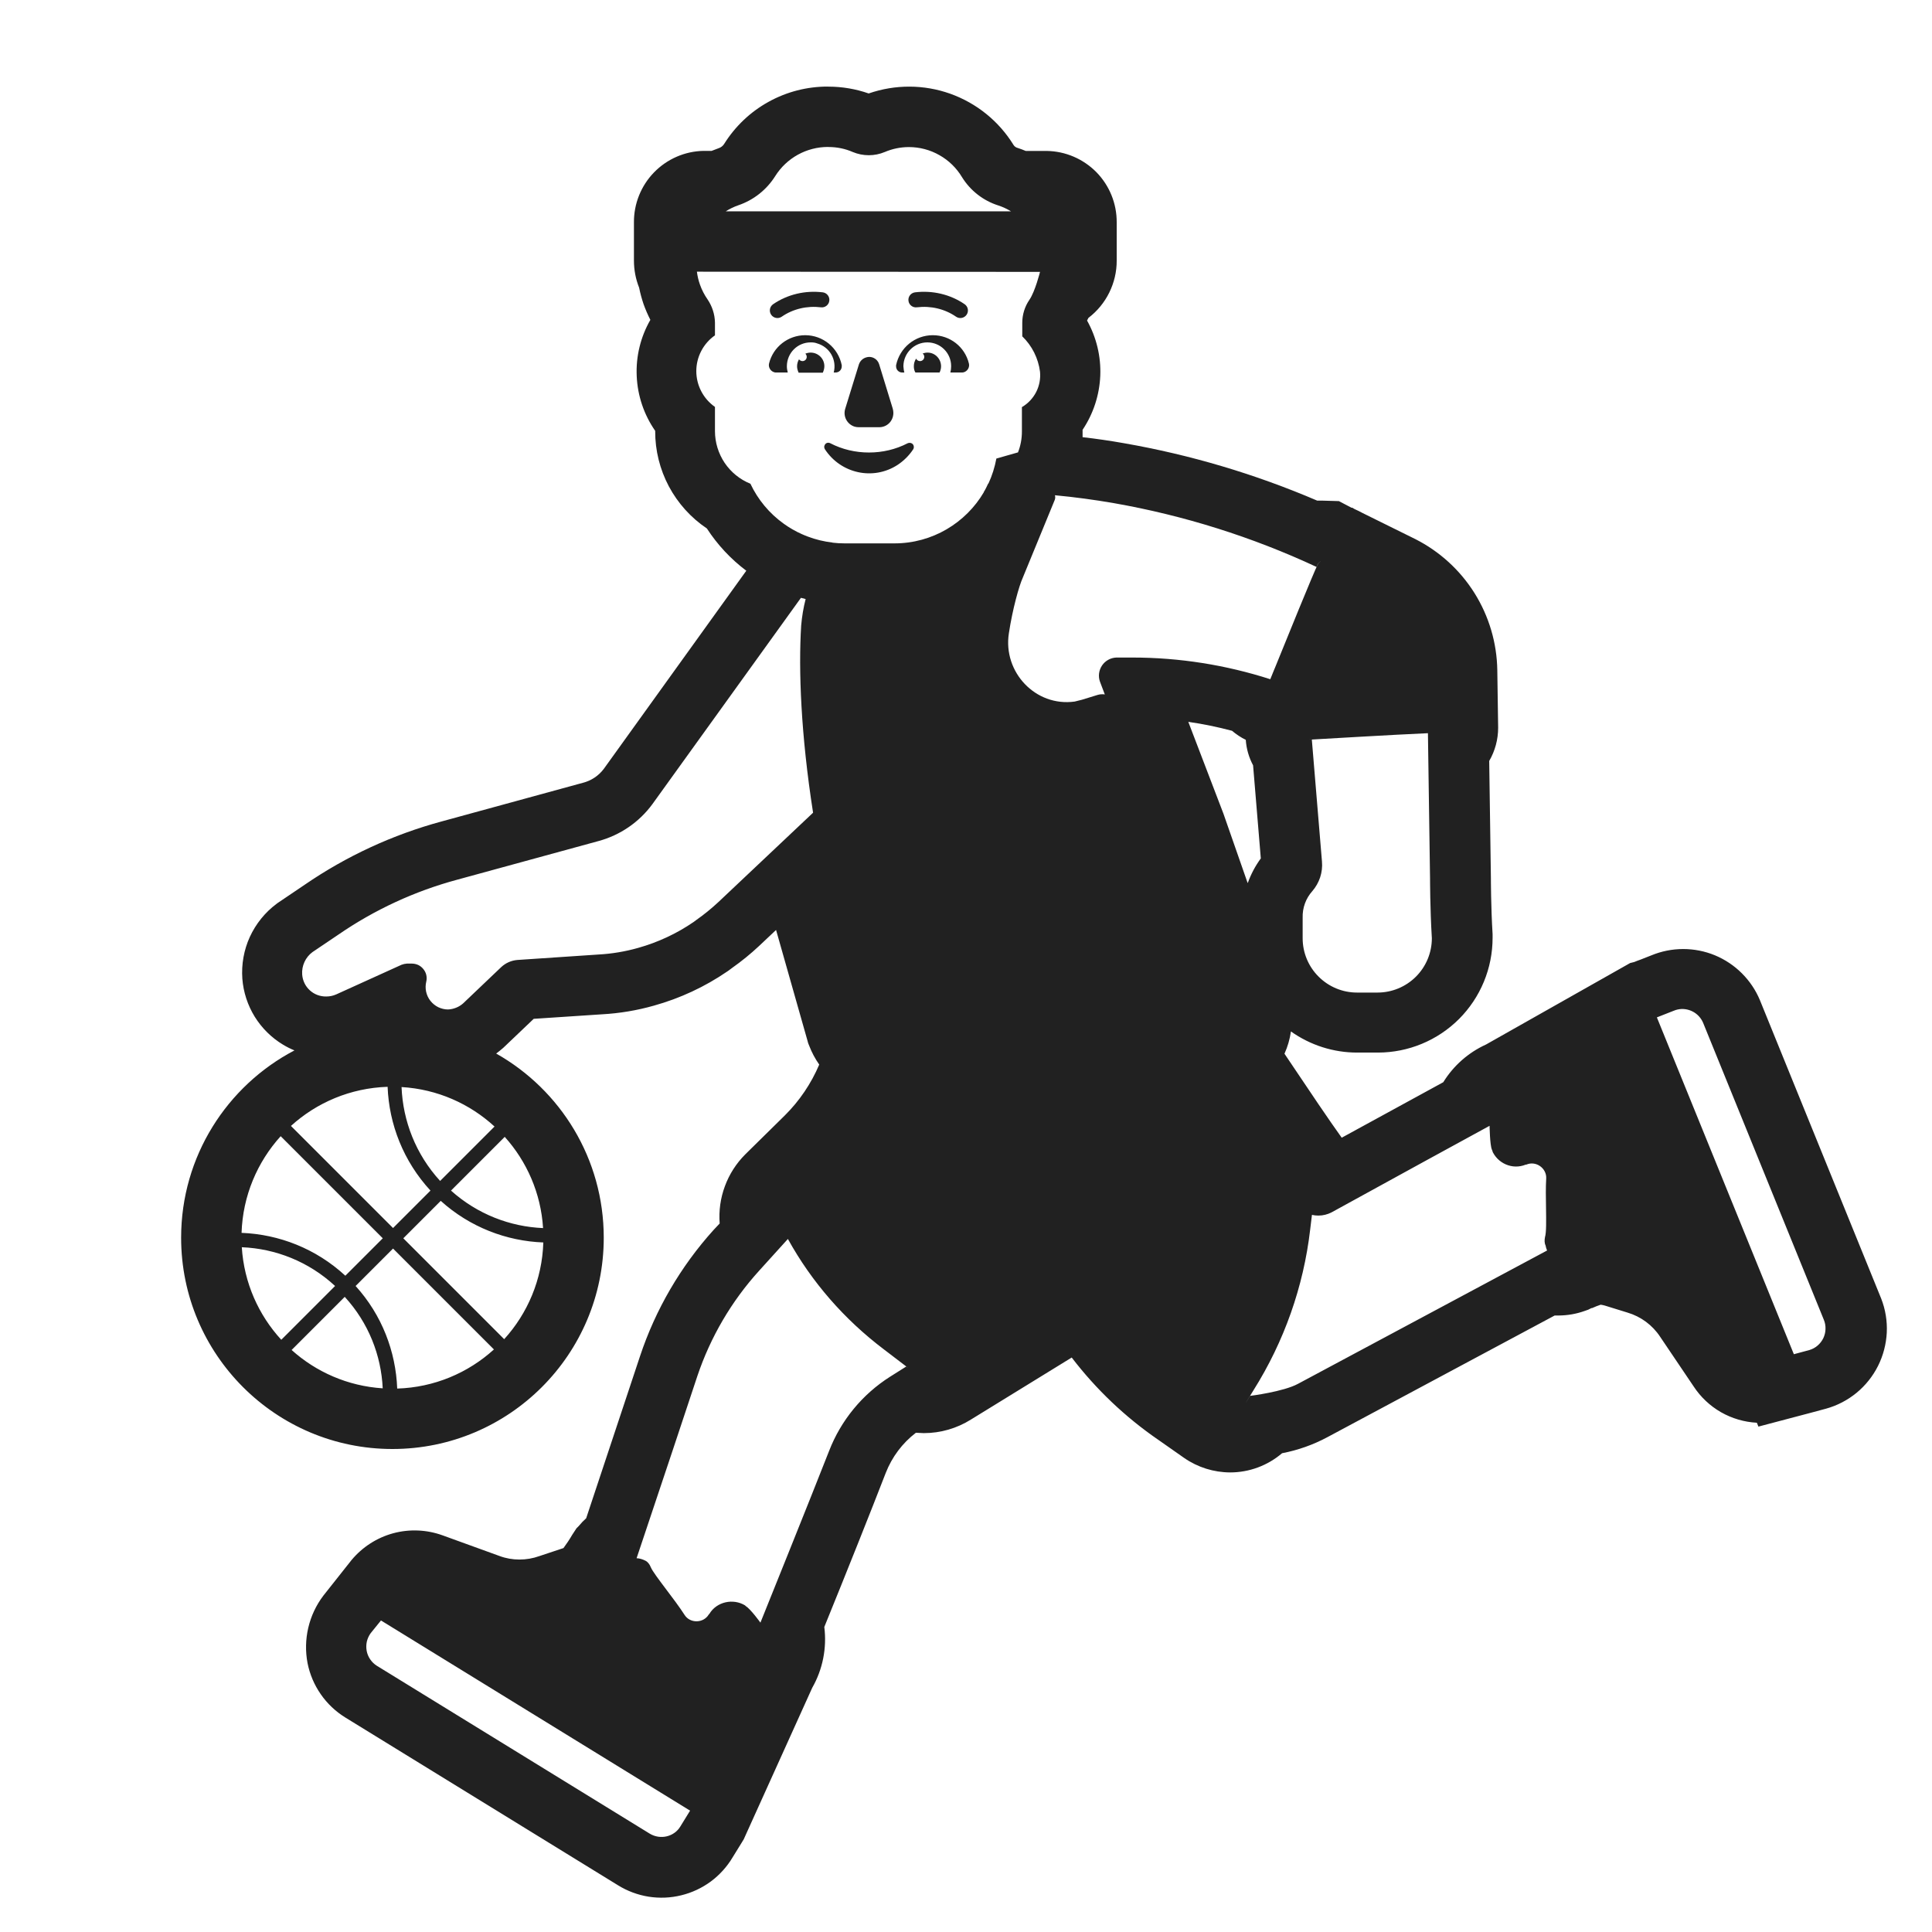 <svg width="32" height="32" viewBox="0 0 32 32" fill="none" xmlns="http://www.w3.org/2000/svg">
<path d="M14.393 7.495C14.169 7.495 13.951 7.444 13.753 7.342C13.718 7.323 13.676 7.335 13.66 7.371C13.647 7.393 13.65 7.419 13.663 7.441C13.926 7.844 14.463 7.963 14.867 7.7C14.969 7.633 15.059 7.543 15.126 7.441C15.145 7.409 15.136 7.364 15.104 7.345C15.081 7.332 15.056 7.332 15.033 7.342C14.835 7.444 14.617 7.495 14.393 7.495Z" fill="#212121"/>
<path d="M13.999 6.772L14.227 6.033C14.246 5.981 14.284 5.94 14.342 5.921C14.432 5.889 14.531 5.94 14.56 6.029L14.787 6.769C14.793 6.791 14.797 6.817 14.797 6.839C14.797 6.971 14.694 7.076 14.563 7.076H14.224C14.201 7.076 14.179 7.073 14.156 7.067C14.031 7.028 13.961 6.897 13.999 6.772Z" fill="#212121"/>
<path d="M13.337 5.552C13.055 5.552 12.806 5.744 12.738 6.02C12.722 6.084 12.764 6.151 12.828 6.167C12.838 6.17 12.847 6.17 12.857 6.17H13.048C13.039 6.136 13.033 6.102 13.033 6.068C13.033 5.847 13.209 5.671 13.427 5.671C13.465 5.671 13.5 5.674 13.532 5.687C13.743 5.747 13.864 5.96 13.809 6.17H13.839C13.897 6.17 13.942 6.125 13.942 6.068V6.049C13.884 5.76 13.631 5.552 13.337 5.552Z" fill="#212121"/>
<path d="M13.427 5.84C13.551 5.84 13.654 5.94 13.654 6.065C13.654 6.103 13.644 6.138 13.628 6.173H13.228C13.212 6.138 13.202 6.103 13.202 6.068C13.202 6.025 13.214 5.985 13.234 5.951C13.247 5.969 13.268 5.981 13.292 5.981C13.331 5.981 13.362 5.95 13.362 5.911C13.362 5.89 13.353 5.871 13.339 5.858C13.366 5.847 13.395 5.84 13.427 5.84Z" fill="#212121"/>
<path d="M13.597 5.09C13.367 5.062 13.135 5.116 12.947 5.246C12.89 5.285 12.812 5.27 12.773 5.213C12.734 5.156 12.748 5.079 12.805 5.039C13.046 4.874 13.339 4.807 13.628 4.842C13.696 4.851 13.745 4.913 13.736 4.982C13.728 5.05 13.665 5.099 13.597 5.09Z" fill="#212121"/>
<path d="M15.156 4.842C15.444 4.807 15.737 4.874 15.978 5.039C16.035 5.079 16.049 5.156 16.01 5.213C15.971 5.27 15.893 5.285 15.836 5.246C15.648 5.116 15.416 5.062 15.186 5.09C15.118 5.099 15.055 5.05 15.047 4.982C15.038 4.913 15.087 4.851 15.156 4.842Z" fill="#212121"/>
<path d="M13.712 1.434C13.368 1.433 13.03 1.52 12.729 1.687C12.428 1.853 12.175 2.094 11.993 2.386C11.972 2.418 11.941 2.442 11.905 2.454C11.865 2.468 11.826 2.483 11.787 2.499H11.652C11.343 2.505 11.049 2.633 10.833 2.855C10.618 3.076 10.498 3.374 10.5 3.683V4.317C10.5 4.47 10.529 4.622 10.586 4.765C10.604 4.857 10.629 4.947 10.659 5.036C10.691 5.126 10.729 5.213 10.772 5.298C10.61 5.58 10.531 5.903 10.546 6.229C10.56 6.554 10.666 6.869 10.852 7.136V7.143C10.851 7.461 10.929 7.774 11.078 8.055C11.228 8.336 11.444 8.576 11.708 8.753C11.883 9.023 12.104 9.26 12.361 9.453L10 12.736C9.914 12.85 9.792 12.931 9.653 12.966L7.317 13.605C6.507 13.824 5.739 14.179 5.047 14.654L4.622 14.941L4.601 14.955L4.581 14.97C4.39 15.112 4.238 15.301 4.138 15.518C4.039 15.735 3.997 15.973 4.014 16.211C4.031 16.434 4.102 16.65 4.219 16.84C4.337 17.03 4.499 17.19 4.691 17.305C4.751 17.341 4.813 17.372 4.877 17.398C3.761 17.983 3 19.153 3 20.5C3 22.433 4.567 24 6.5 24C8.433 24 10 22.433 10 20.5C10 19.191 9.282 18.05 8.218 17.45C8.252 17.425 8.285 17.399 8.317 17.371L8.337 17.354L8.356 17.336L8.84 16.875L9.973 16.8C10.263 16.784 10.55 16.736 10.829 16.657C11.264 16.536 11.676 16.344 12.048 16.089L12.067 16.076L12.126 16.032C12.283 15.921 12.432 15.8 12.572 15.669L12.854 15.403L13.374 17.235L13.386 17.279L13.403 17.321C13.445 17.431 13.501 17.536 13.569 17.633C13.435 17.948 13.242 18.234 12.999 18.475L12.344 19.12C12.195 19.269 12.08 19.448 12.007 19.646C11.933 19.844 11.904 20.055 11.92 20.265L11.82 20.371C11.273 20.977 10.857 21.69 10.6 22.465L9.709 25.147C9.664 25.187 9.622 25.231 9.584 25.278L9.548 25.314L9.478 25.421C9.434 25.497 9.385 25.57 9.333 25.641L8.933 25.774C8.827 25.812 8.716 25.831 8.603 25.831C8.492 25.831 8.381 25.812 8.276 25.773L7.33 25.43C7.067 25.335 6.781 25.323 6.511 25.396C6.241 25.47 6.001 25.625 5.822 25.84L5.355 26.43C5.236 26.587 5.151 26.768 5.106 26.961C5.061 27.153 5.057 27.353 5.094 27.547C5.131 27.732 5.205 27.907 5.313 28.062C5.42 28.217 5.559 28.348 5.719 28.447L10.236 31.226C10.391 31.322 10.563 31.386 10.743 31.415C10.923 31.443 11.107 31.436 11.284 31.392C11.461 31.349 11.627 31.271 11.774 31.163C11.92 31.054 12.043 30.918 12.136 30.761L12.286 30.518L12.319 30.464L12.345 30.406L13.453 27.955C13.627 27.65 13.697 27.296 13.653 26.948C14.038 26.002 14.418 25.048 14.67 24.398C14.773 24.134 14.945 23.903 15.17 23.731C15.191 23.731 15.213 23.733 15.235 23.734C15.257 23.735 15.279 23.737 15.301 23.737C15.577 23.737 15.848 23.659 16.082 23.512L17.751 22.485C18.155 23.013 18.64 23.474 19.188 23.85L19.616 24.15C19.839 24.304 20.104 24.387 20.375 24.388C20.691 24.388 20.995 24.275 21.235 24.07C21.497 24.02 21.751 23.93 21.986 23.804L25.75 21.789H25.814C25.962 21.788 26.109 21.763 26.248 21.713L26.305 21.693L26.359 21.666H26.37C26.416 21.645 26.464 21.626 26.512 21.61C26.535 21.613 26.558 21.618 26.58 21.624L26.958 21.741C27.179 21.807 27.37 21.948 27.497 22.141L28.053 22.965C28.168 23.14 28.323 23.286 28.504 23.39C28.686 23.494 28.89 23.554 29.099 23.565L29.125 23.629L29.985 23.402L30.245 23.332C30.43 23.281 30.602 23.191 30.751 23.069C30.899 22.947 31.02 22.795 31.106 22.624C31.192 22.452 31.241 22.264 31.251 22.072C31.26 21.881 31.229 21.689 31.159 21.51L29.151 16.569C29.082 16.402 28.98 16.25 28.852 16.122C28.724 15.994 28.573 15.893 28.405 15.823C28.238 15.754 28.059 15.719 27.878 15.719C27.697 15.719 27.518 15.755 27.351 15.824L27.173 15.894C27.135 15.907 27.101 15.92 27.068 15.934L27 15.951L26.949 15.98L24.614 17.3C24.321 17.433 24.074 17.651 23.905 17.925L22.223 18.844C22.023 18.566 21.697 18.083 21.275 17.453C21.328 17.335 21.364 17.211 21.382 17.084C21.703 17.312 22.088 17.435 22.482 17.434H22.822C23.326 17.434 23.809 17.234 24.166 16.878C24.522 16.521 24.722 16.038 24.722 15.534V15.473C24.694 15.018 24.694 14.553 24.694 14.544L24.666 12.604C24.763 12.437 24.814 12.247 24.814 12.054L24.8 11.1C24.793 10.649 24.663 10.209 24.424 9.826C24.185 9.444 23.846 9.134 23.444 8.93L22.566 8.496C22.524 8.473 22.479 8.451 22.434 8.431L22.4 8.41H22.386L22.176 8.3L21.906 8.292H21.817C20.791 7.852 19.717 7.533 18.617 7.341C18.391 7.301 18.161 7.267 17.931 7.241V7.119C18.109 6.854 18.21 6.544 18.224 6.224C18.237 5.905 18.161 5.588 18.005 5.309L18.028 5.265C18.174 5.154 18.292 5.01 18.373 4.846C18.454 4.681 18.497 4.5 18.496 4.317V3.683C18.498 3.372 18.377 3.074 18.16 2.852C17.942 2.631 17.646 2.504 17.335 2.5H16.989C16.946 2.482 16.902 2.465 16.858 2.451C16.829 2.444 16.804 2.427 16.788 2.402C16.545 2.007 16.175 1.708 15.738 1.552C15.302 1.397 14.826 1.396 14.388 1.548C14.174 1.473 13.948 1.435 13.721 1.435L13.712 1.434ZM13.725 2.435C13.863 2.435 13.999 2.463 14.125 2.518C14.209 2.553 14.299 2.571 14.39 2.571C14.48 2.571 14.57 2.553 14.654 2.518C14.78 2.464 14.917 2.436 15.054 2.436C15.232 2.436 15.406 2.482 15.56 2.57C15.715 2.657 15.844 2.784 15.935 2.936C16.073 3.158 16.286 3.324 16.535 3.403C16.609 3.427 16.679 3.46 16.745 3.5L12.021 3.5C12.086 3.459 12.156 3.425 12.229 3.4C12.482 3.314 12.698 3.143 12.84 2.917C12.933 2.769 13.061 2.648 13.214 2.563C13.366 2.479 13.538 2.434 13.712 2.434L13.725 2.435ZM11.543 4.5C11.821 4.5 17.226 4.503 17.226 4.503C17.226 4.503 17.145 4.828 17.05 4.966C16.973 5.078 16.932 5.211 16.932 5.347V5.571C17.094 5.727 17.197 5.934 17.226 6.157C17.237 6.273 17.215 6.39 17.162 6.494C17.108 6.598 17.027 6.684 16.926 6.743V7.149C16.926 7.267 16.904 7.384 16.861 7.493L16.503 7.595C16.476 7.74 16.432 7.879 16.372 8.008L16.367 8.01C16.345 8.058 16.32 8.11 16.294 8.15H16.297C15.997 8.662 15.441 9 14.816 9H13.99C13.921 9 13.853 8.996 13.787 8.988L13.788 8.986C13.648 8.97 13.51 8.937 13.379 8.887C13.345 8.874 13.31 8.86 13.277 8.845C13.174 8.799 13.075 8.742 12.982 8.675C12.744 8.505 12.554 8.277 12.429 8.012C12.255 7.942 12.107 7.821 12.002 7.666C11.898 7.51 11.842 7.327 11.842 7.14V6.74C11.747 6.673 11.669 6.585 11.615 6.481C11.561 6.378 11.533 6.263 11.533 6.147C11.533 6.031 11.561 5.916 11.615 5.813C11.669 5.709 11.747 5.621 11.842 5.554V5.341C11.839 5.205 11.796 5.073 11.72 4.96C11.666 4.883 11.623 4.799 11.592 4.71C11.568 4.642 11.552 4.572 11.543 4.5ZM10.805 13.32L13.266 9.902C13.291 9.909 13.318 9.916 13.344 9.922C13.307 10.065 13.283 10.211 13.27 10.36C13.224 11.097 13.265 12.168 13.467 13.461L11.9 14.94C11.784 15.048 11.66 15.149 11.53 15.24L11.49 15.27C11.209 15.463 10.898 15.608 10.57 15.7C10.355 15.761 10.133 15.798 9.91 15.81L8.57 15.9C8.469 15.908 8.374 15.95 8.3 16.02L7.67 16.62C7.601 16.681 7.512 16.716 7.42 16.72C7.364 16.72 7.309 16.706 7.258 16.682C7.208 16.657 7.164 16.621 7.129 16.577C7.094 16.533 7.07 16.481 7.058 16.426C7.046 16.371 7.047 16.315 7.06 16.26C7.069 16.224 7.069 16.186 7.061 16.15C7.053 16.114 7.036 16.08 7.013 16.052C6.99 16.023 6.961 15.999 6.927 15.983C6.894 15.968 6.857 15.96 6.82 15.96H6.74C6.709 15.962 6.679 15.969 6.65 15.98L5.57 16.47C5.518 16.493 5.462 16.505 5.405 16.505C5.304 16.507 5.206 16.471 5.132 16.403C5.057 16.335 5.012 16.241 5.005 16.14C5 16.069 5.013 15.998 5.043 15.933C5.072 15.869 5.118 15.812 5.175 15.77L5.605 15.48C6.205 15.067 6.872 14.759 7.575 14.57L9.915 13.93C10.272 13.833 10.586 13.618 10.805 13.32ZM18.219 11.291L18.299 11.502C18.261 11.496 18.22 11.498 18.18 11.51L17.92 11.59L17.8 11.62C17.15 11.71 16.61 11.13 16.71 10.49C16.77 10.09 16.88 9.7 16.94 9.57L17.47 8.28C17.48 8.253 17.48 8.227 17.473 8.203C17.798 8.233 18.122 8.277 18.446 8.333C19.608 8.537 20.737 8.892 21.806 9.39L21.826 9.343C21.833 9.329 21.844 9.317 21.858 9.309C21.864 9.305 21.87 9.301 21.877 9.299C21.854 9.311 21.838 9.324 21.83 9.34C21.753 9.493 21.292 10.63 21.112 11.074L21.111 11.075C21.068 11.182 21.041 11.248 21.04 11.25L21.039 11.254L21.035 11.266C21.036 11.26 21.038 11.255 21.04 11.25C20.303 11.013 19.533 10.891 18.759 10.891H18.489C18.442 10.893 18.396 10.906 18.355 10.929C18.314 10.952 18.279 10.984 18.253 11.023C18.227 11.062 18.21 11.106 18.204 11.153C18.198 11.199 18.203 11.247 18.219 11.291ZM21.715 12.249C21.706 12.249 21.697 12.247 21.689 12.244C21.698 12.246 21.705 12.247 21.71 12.248C21.712 12.248 21.715 12.249 21.715 12.249ZM21.728 12.249C21.841 12.243 23.094 12.168 23.651 12.144L23.686 14.55C23.686 14.55 23.686 15.05 23.716 15.54C23.716 15.779 23.621 16.008 23.453 16.176C23.284 16.345 23.055 16.44 22.816 16.44H22.476C22.237 16.44 22.009 16.345 21.84 16.176C21.671 16.008 21.576 15.779 21.576 15.54V15.2C21.571 15.038 21.628 14.881 21.736 14.76C21.794 14.693 21.838 14.615 21.866 14.531C21.893 14.447 21.904 14.358 21.896 14.27L21.728 12.249ZM23.665 12.143H23.736C23.742 12.142 23.748 12.141 23.754 12.139C23.749 12.14 23.745 12.14 23.74 12.14L23.665 12.143ZM20.706 23.12C20.706 23.12 20.512 23.431 20.76 23.03C21.27 22.22 21.59 21.31 21.7 20.37L21.73 20.122C21.765 20.13 21.801 20.134 21.837 20.134C21.913 20.134 21.988 20.115 22.056 20.08C22.056 20.08 22.741 19.703 23.614 19.225L24.672 18.647C24.672 18.647 24.677 18.963 24.71 19.04C24.743 19.117 24.71 19.05 24.71 19.05C24.8 19.27 25.05 19.38 25.27 19.29H25.28C25.44 19.22 25.62 19.35 25.61 19.52C25.601 19.664 25.604 19.841 25.607 20.007C25.61 20.222 25.613 20.417 25.59 20.49C25.58 20.54 25.58 20.59 25.6 20.63C25.607 20.673 25.625 20.712 25.625 20.712L21.5 22.92C21.257 23.052 20.706 23.12 20.706 23.12ZM27.863 16.712C27.937 16.712 28.009 16.734 28.07 16.774C28.132 16.815 28.18 16.873 28.209 16.941L30.209 21.861C30.229 21.909 30.238 21.961 30.236 22.014C30.235 22.066 30.222 22.117 30.2 22.164C30.177 22.211 30.145 22.253 30.105 22.287C30.066 22.321 30.019 22.346 29.969 22.361L29.712 22.43L27.443 16.851L27.723 16.741C27.765 16.723 27.81 16.714 27.853 16.712L27.863 16.712ZM15.02 22.64L15.041 22.657C15.039 22.656 15.037 22.654 15.035 22.653C15.03 22.649 15.026 22.646 15.022 22.643L15.01 22.634L14.742 22.803C14.283 23.094 13.928 23.526 13.732 24.033C13.454 24.745 12.595 26.876 12.595 26.876C12.595 26.876 12.435 26.653 12.35 26.6L12.34 26.59C12.14 26.47 11.87 26.53 11.75 26.73L11.74 26.74C11.65 26.89 11.43 26.89 11.34 26.75C11.256 26.619 11.139 26.464 11.033 26.324C10.913 26.164 10.807 26.024 10.78 25.96C10.76 25.91 10.73 25.87 10.69 25.85C10.639 25.824 10.591 25.811 10.544 25.809L11.14 24.027L11.551 22.79C11.768 22.146 12.115 21.553 12.571 21.05L13.05 20.521C13.445 21.237 13.986 21.855 14.64 22.35L15.02 22.64ZM6.241 27.59C6.197 27.562 6.16 27.526 6.131 27.483C6.102 27.441 6.082 27.392 6.073 27.342C6.064 27.291 6.065 27.239 6.076 27.189C6.088 27.139 6.11 27.091 6.14 27.05L6.31 26.84L11.43 29.99L11.27 30.25C11.17 30.42 10.94 30.48 10.76 30.37L6.241 27.59ZM20.664 14.623L20.264 13.477L19.682 11.956C19.926 11.991 20.168 12.041 20.406 12.104C20.476 12.163 20.552 12.214 20.634 12.254C20.644 12.402 20.685 12.545 20.755 12.676L20.883 14.218C20.792 14.342 20.72 14.478 20.668 14.623H20.664ZM8.999 20.579C8.98 21.195 8.738 21.755 8.351 22.181L6.68 20.51L7.3 19.89C7.783 20.326 8.388 20.556 8.999 20.579ZM6.51 20.68L8.181 22.351C7.755 22.738 7.195 22.98 6.579 22.999C6.556 22.388 6.327 21.782 5.89 21.3L6.51 20.68ZM5.71 21.48C6.105 21.911 6.314 22.45 6.339 22.995C5.76 22.958 5.235 22.724 4.83 22.36L5.71 21.48ZM5.55 21.3L4.659 22.191C4.283 21.782 4.042 21.248 4.005 20.658C4.563 20.681 5.113 20.895 5.55 21.3ZM8.36 18.83C8.725 19.236 8.959 19.762 8.995 20.341C8.448 20.318 7.906 20.111 7.47 19.72L8.36 18.83ZM6.651 18.005C7.244 18.04 7.781 18.282 8.191 18.659L7.29 19.56C6.885 19.118 6.673 18.564 6.651 18.005ZM4.819 18.649C5.245 18.262 5.804 18.021 6.42 18.001C6.444 18.621 6.681 19.233 7.13 19.72L6.51 20.34L4.819 18.649ZM4.001 20.42C4.021 19.805 4.263 19.245 4.649 18.819L6.34 20.51L5.72 21.13C5.234 20.681 4.621 20.444 4.001 20.42Z" fill="#212121"/>
<path d="M16.048 6.02C15.981 5.744 15.735 5.552 15.45 5.552C15.155 5.552 14.902 5.76 14.842 6.049V6.068C14.842 6.125 14.886 6.17 14.944 6.17L14.979 6.17C14.969 6.135 14.966 6.1 14.963 6.065C14.966 5.847 15.142 5.671 15.36 5.671C15.578 5.671 15.754 5.847 15.754 6.065C15.754 6.1 15.75 6.135 15.741 6.17H15.936C15.944 6.17 15.951 6.169 15.959 6.167C16.023 6.151 16.064 6.084 16.048 6.02Z" fill="#212121"/>
<path d="M15.136 6.065C15.136 6.103 15.142 6.138 15.162 6.17H15.562C15.578 6.138 15.587 6.103 15.587 6.068C15.587 5.943 15.488 5.84 15.363 5.84C15.335 5.84 15.307 5.846 15.282 5.855C15.298 5.868 15.309 5.888 15.309 5.911C15.309 5.95 15.277 5.981 15.238 5.981C15.21 5.981 15.185 5.964 15.174 5.94C15.15 5.975 15.136 6.018 15.136 6.065Z" fill="#212121"/>
</svg>
